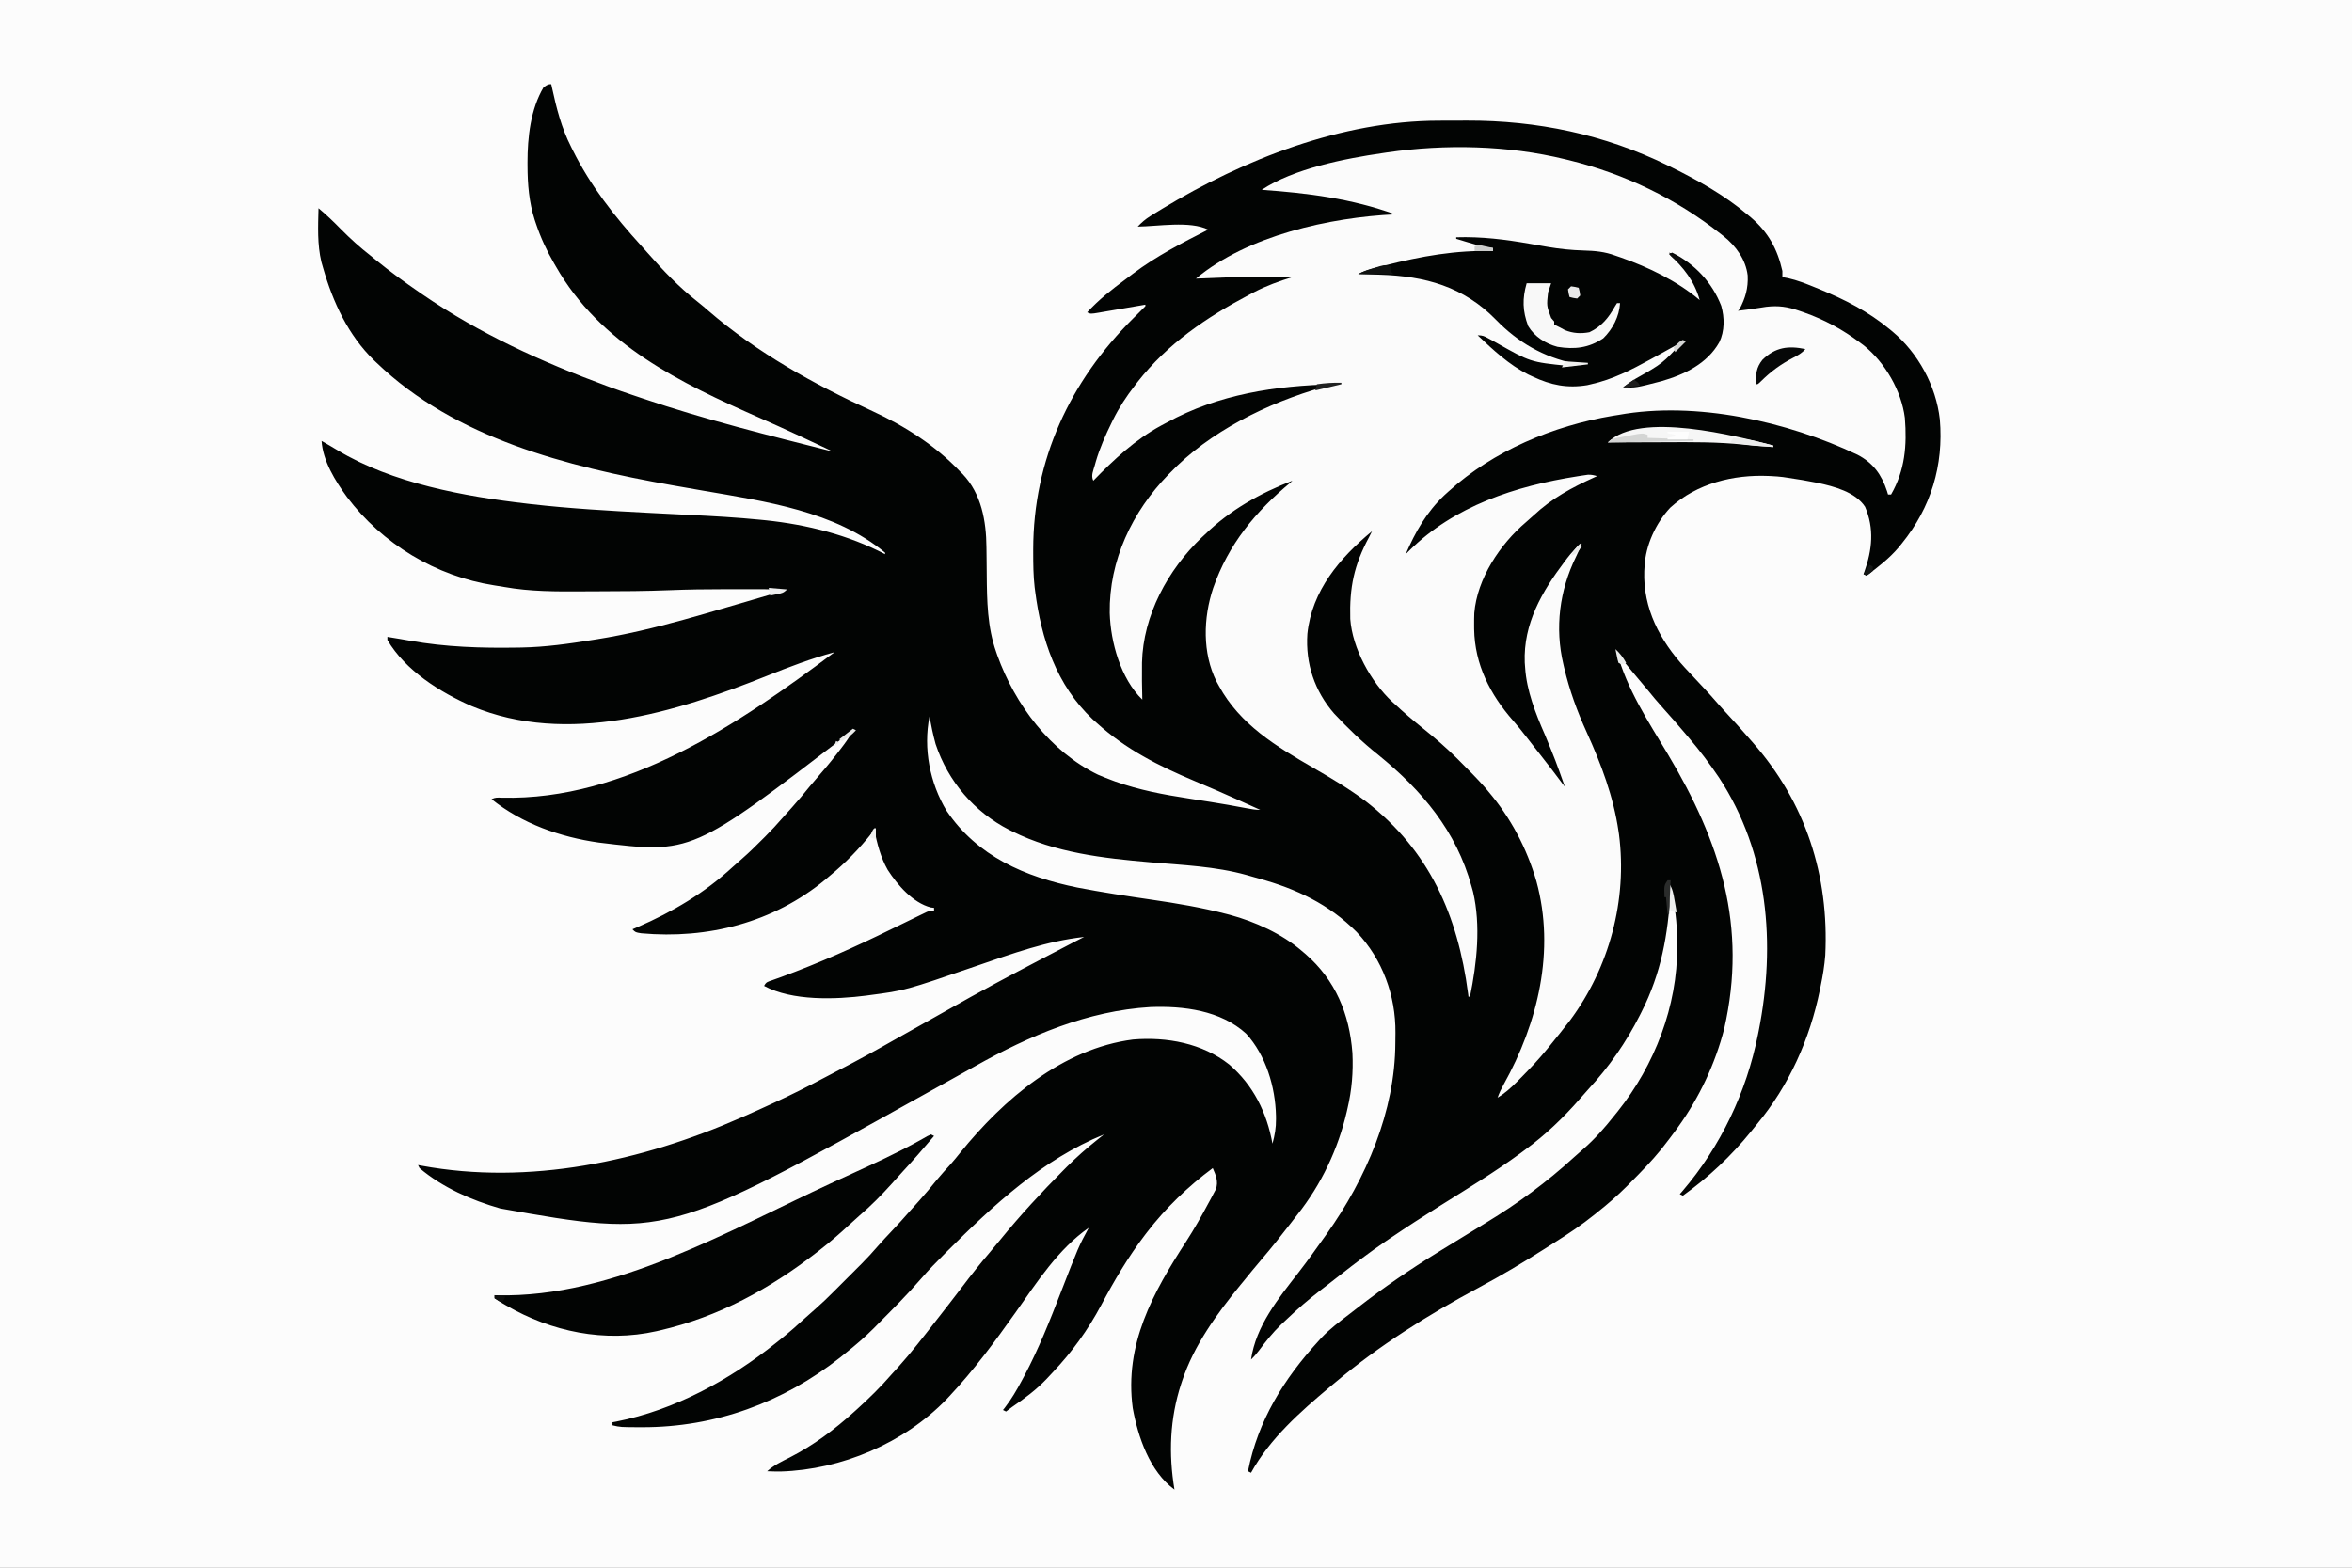 <?xml version="1.0" encoding="UTF-8"?>
<svg version="1.1" xmlns="http://www.w3.org/2000/svg" width="1536" height="1024">
<rect width="100%" height="100%" fill="#808080" stroke="none"/>
<path d="M0 0 C506.88 0 1013.76 0 1536 0 C1536 337.92 1536 675.84 1536 1024 C1029.12 1024 522.24 1024 0 1024 C0 686.08 0 348.16 0 0 Z " fill="#FCFCFC" transform="translate(0,0)"/>
<path d="M0 0 C0.145 0.674 0.29 1.347 0.44 2.041 C3.428 15.705 6.633 28.518 13 41 C13.339 41.685 13.678 42.369 14.027 43.075 C25.57 66.324 41.437 86.508 58.852 105.633 C60.235 107.157 61.606 108.693 62.961 110.242 C72.901 121.554 83.489 132.624 95.359 141.918 C97.773 143.821 100.1 145.801 102.419 147.818 C134.178 175.325 171.873 196.181 209.938 213.625 C231.064 223.363 250.933 236.065 267 253 C267.541 253.535 268.083 254.07 268.641 254.621 C280.935 267.477 284.094 285.43 284.211 302.547 C284.239 304.861 284.268 307.174 284.297 309.488 C284.338 313.101 284.375 316.714 284.401 320.328 C284.538 337.44 284.794 354.547 290.562 370.875 C290.935 371.957 290.935 371.957 291.315 373.061 C302.886 405.204 325.777 435.837 357 451 C359.991 452.292 363.013 453.478 366.062 454.625 C366.763 454.89 367.463 455.155 368.184 455.428 C383.815 461.032 399.95 464.06 416.312 466.562 C420.09 467.155 423.867 467.754 427.645 468.352 C428.552 468.494 429.459 468.637 430.394 468.784 C438.322 470.035 446.216 471.428 454.099 472.934 C457.117 473.506 459.92 474 463 474 C458.711 472.057 454.419 470.12 450.125 468.188 C449.473 467.894 448.822 467.601 448.15 467.298 C438.984 463.177 429.774 459.185 420.5 455.312 C396.719 445.307 375.2 434.495 356 417 C355.205 416.287 354.409 415.574 353.59 414.84 C329.87 392.459 320.016 362.475 316 331 C315.895 330.194 315.791 329.388 315.683 328.557 C314.815 321.036 314.757 313.501 314.75 305.938 C314.749 305.238 314.749 304.539 314.748 303.819 C314.837 245.231 338.712 194.175 379.829 153.156 C381.093 151.902 382.361 150.651 383.632 149.405 C385.105 147.954 386.555 146.479 388 145 C388 144.67 388 144.34 388 144 C386.92 144.187 385.84 144.374 384.727 144.567 C380.729 145.257 376.729 145.939 372.729 146.618 C370.996 146.914 369.264 147.212 367.532 147.512 C365.046 147.942 362.558 148.365 360.07 148.785 C359.293 148.922 358.516 149.058 357.715 149.199 C352.228 150.114 352.228 150.114 350 149 C357.592 140.737 366.056 134.097 375.051 127.445 C376.68 126.238 378.295 125.012 379.906 123.781 C395.128 112.318 412.061 103.601 429 95 C417.171 89.085 395.814 92.912 383 93 C385.545 90.331 388.014 88.175 391.141 86.223 C391.951 85.716 392.761 85.209 393.596 84.688 C394.472 84.151 395.348 83.615 396.25 83.062 C397.641 82.21 397.641 82.21 399.061 81.34 C452.394 48.99 516.386 23.91 579.582 23.832 C580.558 23.829 581.533 23.825 582.538 23.822 C584.593 23.817 586.647 23.815 588.702 23.815 C591.767 23.813 594.832 23.794 597.896 23.775 C643.654 23.643 687.823 32.772 729 53 C730.483 53.727 730.483 53.727 731.997 54.469 C749.328 63.048 766.166 72.475 781 85 C781.828 85.683 782.655 86.366 783.508 87.07 C794.749 96.701 800.751 107.61 804 122 C804 123.32 804 124.64 804 126 C805.241 126.237 806.483 126.474 807.762 126.719 C813.689 128.042 819.196 130.22 824.812 132.5 C825.906 132.944 827 133.387 828.127 133.844 C844.922 140.759 859.965 148.381 874 160 C874.608 160.499 875.217 160.997 875.843 161.511 C892.668 175.565 904.386 197.1 906.821 218.908 C909.391 248.988 901.051 276.518 882 300 C880.969 301.28 880.969 301.28 879.918 302.586 C873.785 309.8 866.544 315.355 859 321 C858.34 320.67 857.68 320.34 857 320 C857.193 319.478 857.387 318.956 857.586 318.418 C862.656 304.087 864.133 290.274 858 276 C851.671 266.359 837.746 262.735 827.055 260.417 C820.403 259.066 813.717 257.973 807 257 C806.111 256.866 805.221 256.732 804.305 256.594 C801.863 256.288 799.458 256.117 797 256 C796.345 255.967 795.69 255.935 795.015 255.901 C772.059 254.911 748.226 260.735 730.812 276.562 C721.401 286.554 714.603 301.273 714 315 C713.937 315.991 713.874 316.983 713.809 318.004 C712.944 342.513 724.127 363.537 740.375 381.195 C741.241 382.121 742.107 383.046 743 384 C744.146 385.226 745.292 386.453 746.438 387.68 C748.284 389.656 750.131 391.632 751.98 393.606 C755.47 397.338 758.897 401.107 762.23 404.98 C764.609 407.695 767.055 410.346 769.5 413 C773.095 416.909 776.679 420.823 780.145 424.848 C781.564 426.494 783.002 428.124 784.449 429.746 C819.209 469.172 834.562 516.862 832 569 C831.478 575.766 830.385 582.362 829 589 C828.751 590.248 828.751 590.248 828.496 591.522 C821.955 623.666 808.366 654.114 787.34 679.384 C786.053 680.937 784.791 682.511 783.531 684.086 C770.596 700.079 755.731 714.068 739 726 C738.34 725.67 737.68 725.34 737 725 C737.606 724.308 738.212 723.616 738.836 722.902 C763.629 693.952 780.558 658.33 788 621 C788.171 620.153 788.343 619.306 788.519 618.433 C799.772 561.667 794.961 502.139 762.581 452.839 C756.518 443.85 750.046 435.244 743 427 C742.031 425.857 741.062 424.714 740.094 423.57 C735.572 418.251 731.01 412.978 726.312 407.812 C722.522 403.634 718.942 399.316 715.395 394.93 C712.743 391.686 710.032 388.499 707.312 385.312 C703.355 380.668 699.584 375.94 696 371 C702.385 395.015 716.471 416.366 729.133 437.508 C763.353 494.735 781.309 549.969 766 617 C760.166 639.774 749.744 661.954 736 681 C735.304 681.969 734.608 682.939 733.891 683.938 C731.642 686.999 729.34 690.008 727 693 C726.26 693.947 725.52 694.895 724.758 695.871 C718.611 703.422 711.86 710.351 705 717.25 C704.086 718.173 703.173 719.096 702.232 720.046 C696.128 726.122 689.755 731.663 683 737 C682.403 737.482 681.806 737.964 681.19 738.461 C672.943 745.114 664.239 750.908 655.284 756.557 C652.947 758.034 650.618 759.522 648.289 761.012 C634.301 769.941 620.131 778.354 605.5 786.188 C572.657 803.811 540.535 823.942 512 848 C510.832 848.973 509.664 849.945 508.496 850.918 C489.233 867.082 469.258 884.723 457 907 C456.34 906.67 455.68 906.34 455 906 C461.506 872.957 478.472 845.602 501 821 C501.695 820.233 502.39 819.466 503.105 818.676 C508.529 812.975 514.803 808.273 521.038 803.505 C523.027 801.98 525.004 800.44 526.98 798.898 C543.668 785.932 561.015 774.085 579 763 C579.998 762.384 580.997 761.767 582.025 761.132 C601.483 749.127 601.483 749.127 610.695 743.547 C631.096 731.144 650.228 717.143 667.832 700.984 C669.919 699.074 672.044 697.221 674.188 695.375 C681.619 688.865 687.859 681.739 694 674 C694.819 672.987 695.637 671.974 696.48 670.93 C720.626 640.678 735.476 602.204 735.312 563.375 C735.31 562.071 735.308 560.766 735.306 559.422 C735.185 547.654 733.9 536.408 731 525 C730.96 525.779 730.921 526.558 730.88 527.361 C729.38 555.487 724.829 580.711 712 606 C711.65 606.695 711.301 607.39 710.94 608.106 C701.926 625.919 690.813 641.856 677.266 656.523 C675.395 658.568 673.579 660.641 671.77 662.738 C660.998 675.071 649.245 686.372 636 696 C634.909 696.81 633.818 697.62 632.727 698.43 C615.95 710.748 598.052 721.557 580.432 732.611 C569.458 739.501 558.599 746.54 547.875 753.812 C546.869 754.493 545.862 755.174 544.826 755.876 C534.637 762.828 524.842 770.283 515.125 777.875 C514.36 778.472 513.596 779.07 512.808 779.685 C511.265 780.891 509.722 782.097 508.179 783.303 C506.19 784.852 504.193 786.389 502.191 787.922 C494.567 793.785 487.383 799.98 480.433 806.63 C479.143 807.863 477.842 809.083 476.539 810.301 C471.125 815.496 466.631 821.178 462.164 827.18 C460.528 829.312 458.966 831.186 457 833 C460.269 810.944 474.756 793.277 488.039 776.141 C493.899 768.575 499.471 760.808 505 753 C505.483 752.321 505.966 751.643 506.464 750.943 C532.077 714.852 551.12 671.03 551.24 626.142 C551.25 623.967 551.281 621.794 551.312 619.619 C551.499 595.249 542.829 571.574 525.99 553.779 C507.879 535.576 486.576 525.559 462.073 518.843 C459.375 518.103 456.692 517.324 454.008 516.535 C433.809 510.905 412.299 510.051 391.488 508.262 C360.532 505.585 329.125 502.092 301 488 C300.094 487.548 300.094 487.548 299.17 487.087 C276.278 475.419 259.13 455.422 251 431 C249.351 425.067 248.128 419.051 247 413 C242.85 433.949 247.212 456.438 258.188 474.625 C278.292 504.339 309.382 517.776 343.646 524.741 C359.649 527.822 375.74 530.281 391.863 532.625 C408.431 535.037 424.776 537.777 441 542 C441.728 542.189 442.455 542.377 443.205 542.571 C459.522 546.978 477.145 554.931 490 566 C491.297 567.094 491.297 567.094 492.621 568.211 C512.1 585.172 521.287 607.238 523.211 632.81 C523.807 645.157 522.841 656.983 520 669 C519.844 669.689 519.689 670.378 519.528 671.088 C513.887 695.519 502.882 718.651 487.337 738.301 C485.778 740.282 484.245 742.281 482.711 744.281 C476.496 752.365 470.161 760.307 463.523 768.047 C459.604 772.634 455.801 777.314 452 782 C451.38 782.75 450.76 783.5 450.121 784.273 C434.762 803.064 419.67 823.766 412 847 C411.774 847.684 411.548 848.368 411.314 849.073 C403.972 871.624 403.097 894.617 407 918 C390.839 906.181 383.171 883.579 379.75 864.75 C374.166 823.199 392.879 789.422 414.734 755.785 C419.955 747.698 424.651 739.365 429.188 730.875 C429.777 729.795 430.367 728.715 430.975 727.602 C431.513 726.576 432.051 725.549 432.605 724.492 C433.092 723.578 433.578 722.664 434.079 721.722 C435.747 716.793 434.027 712.596 432 708 C416.049 719.802 401.062 734.232 389 750 C388.575 750.554 388.15 751.108 387.712 751.678 C376.642 766.191 367.686 781.446 359.115 797.548 C350.379 813.883 340.136 828.031 327.41 841.506 C326.048 842.949 324.696 844.402 323.344 845.855 C316.517 852.973 309.116 858.459 301 864 C299.66 864.991 298.323 865.986 297 867 C296.34 866.67 295.68 866.34 295 866 C295.36 865.553 295.72 865.106 296.091 864.646 C300.49 859.005 303.945 853.05 307.312 846.75 C307.881 845.69 308.449 844.63 309.035 843.538 C318.289 826.086 325.485 807.948 332.623 789.548 C344.39 759.235 344.39 759.235 351 747 C331.16 760.785 317.133 782.595 303.348 802.1 C289.802 821.191 276.064 839.929 260 857 C259.384 857.659 258.768 858.317 258.133 858.996 C230.497 887.624 189.502 905.013 149.785 906.18 C146.848 906.186 143.933 906.147 141 906 C145.464 902.016 150.443 899.642 155.75 897 C171.417 888.976 184.984 878.785 198 867 C198.948 866.144 198.948 866.144 199.916 865.271 C207.717 858.199 215.102 850.968 222 843 C223.498 841.352 224.998 839.706 226.5 838.062 C235.148 828.442 243.047 818.194 251 808 C251.543 807.305 252.086 806.609 252.646 805.893 C260.57 795.75 260.57 795.75 268.395 785.531 C274.227 777.834 280.161 770.296 286.457 762.973 C288.827 760.202 291.141 757.395 293.438 754.562 C306.332 738.769 320.052 723.885 334.438 709.438 C335.17 708.7 335.903 707.962 336.659 707.202 C342.955 700.925 349.528 695.082 356.5 689.562 C357.356 688.883 358.212 688.204 359.094 687.504 C359.723 687.008 360.352 686.511 361 686 C320.908 702.296 288.756 732.208 258.5 762.375 C257.981 762.891 257.462 763.407 256.928 763.939 C251.646 769.201 246.446 774.488 241.593 780.153 C232.634 790.541 222.842 800.268 213.188 810 C212.341 810.859 211.495 811.719 210.623 812.604 C204.733 818.503 198.53 823.824 192 829 C190.916 829.881 189.833 830.763 188.75 831.645 C151.328 861.147 107.09 877.296 59.438 877.25 C58.754 877.249 58.071 877.249 57.368 877.248 C45.189 877.208 45.189 877.208 40 876 C40 875.34 40 874.68 40 874 C40.802 873.853 41.604 873.706 42.43 873.555 C80.773 865.99 116.735 846.252 147 822 C147.942 821.251 148.885 820.502 149.855 819.73 C155.486 815.196 160.889 810.46 166.199 805.555 C168.347 803.596 170.517 801.687 172.718 799.789 C176.737 796.276 180.549 792.597 184.316 788.816 C184.977 788.157 185.637 787.498 186.317 786.819 C187.7 785.436 189.083 784.052 190.464 782.667 C192.557 780.568 194.656 778.474 196.756 776.381 C198.11 775.026 199.463 773.672 200.816 772.316 C201.433 771.702 202.05 771.087 202.686 770.453 C206.405 766.714 209.94 762.86 213.38 758.862 C216.166 755.661 219.089 752.588 222 749.5 C226.201 745.022 230.367 740.531 234.371 735.875 C236.337 733.612 238.357 731.403 240.375 729.188 C244.324 724.817 248.046 720.297 251.75 715.719 C254.649 712.215 257.706 708.871 260.77 705.512 C262.995 703.005 265.095 700.431 267.188 697.812 C295.381 663.048 333.876 629.925 380 624 C402.02 622.178 425.215 626.427 442.812 640.375 C458.558 653.955 467.312 671.714 471 692 C472.514 686.596 473.359 681.633 473.312 676 C473.307 675.268 473.301 674.536 473.295 673.782 C472.888 654.978 466.697 634.292 453.812 620.188 C437.024 604.922 412.987 602.004 391.262 602.805 C350.175 605.265 312.373 621.455 276.924 641.359 C273.835 643.093 270.738 644.813 267.641 646.531 C263.112 649.043 258.585 651.557 254.059 654.074 C253.482 654.395 252.905 654.716 252.31 655.046 C249.341 656.697 246.374 658.349 243.407 660.002 C75.395 753.61 75.395 753.61 -33.312 734.36 C-52.018 729 -71.074 720.67 -86 708 C-86.33 707.34 -86.66 706.68 -87 706 C-86.328 706.126 -85.657 706.251 -84.965 706.38 C-14.374 719.418 59.011 703.643 124 675 C124.838 674.633 125.677 674.266 126.541 673.888 C132.389 671.32 138.202 668.68 144 666 C144.795 665.634 145.59 665.268 146.409 664.891 C156.769 660.108 166.932 655.027 177 649.656 C180.487 647.796 183.987 645.967 187.5 644.156 C200.18 637.616 212.641 630.762 225.03 623.688 C230.172 620.765 235.337 617.884 240.5 615 C246.602 611.59 252.702 608.176 258.777 604.719 C279.288 593.05 300.087 581.927 321 571 C322.474 570.229 322.474 570.229 323.979 569.442 C329.066 566.782 334.155 564.124 339.246 561.469 C340.068 561.04 340.889 560.612 341.736 560.17 C343.816 559.095 345.904 558.041 348 557 C323.654 559.665 300.984 567.94 277.953 575.856 C231.023 591.985 231.023 591.985 208 595 C206.948 595.148 206.948 595.148 205.875 595.299 C185.696 597.892 157.391 598.936 139 589 C140.339 586.321 141.463 586.281 144.258 585.293 C145.177 584.961 146.096 584.629 147.043 584.287 C148.06 583.924 149.077 583.561 150.125 583.188 C174.916 574.087 198.807 563.414 222.476 551.736 C227.721 549.152 232.981 546.598 238.25 544.062 C239.107 543.643 239.965 543.224 240.848 542.792 C242.014 542.232 242.014 542.232 243.203 541.66 C243.87 541.337 244.537 541.013 245.224 540.68 C247 540 247 540 250 540 C250 539.34 250 538.68 250 538 C249.304 537.916 248.608 537.832 247.891 537.746 C236.072 534.696 225.996 522.933 219.688 513.125 C215.091 505.014 212.816 496.081 211 487 C210.49 487.655 209.979 488.31 209.453 488.984 C201.266 499.261 192.152 508.639 182 517 C181.032 517.819 180.064 518.637 179.066 519.48 C145.104 547.61 102.308 558.538 58.758 554.609 C55 554 55 554 53 552 C54.125 551.515 55.251 551.031 56.41 550.531 C79.321 540.57 100.063 528.337 118.488 511.301 C120.55 509.413 122.641 507.582 124.758 505.758 C129.211 501.872 133.396 497.751 137.562 493.562 C138.637 492.494 138.637 492.494 139.732 491.404 C143.805 487.324 147.702 483.146 151.466 478.78 C153.394 476.543 155.383 474.367 157.375 472.188 C161.252 467.892 164.927 463.466 168.562 458.965 C170.765 456.285 173.018 453.664 175.298 451.051 C180.293 445.316 185.055 439.455 189.625 433.375 C190.134 432.7 190.643 432.025 191.167 431.329 C193.418 428.3 195.374 425.419 197 422 C195.958 422.799 194.917 423.598 193.844 424.422 C91.683 502.735 91.683 502.735 31.031 495.352 C5.914 491.786 -19.03 483.039 -39 467 C-36.528 465.764 -35.043 465.945 -32.285 466.043 C48.486 468.043 122.78 417.82 185 371 C169.753 375.163 155.223 380.691 140.565 386.574 C81.302 410.276 10.538 432.353 -51.895 406.251 C-72.543 397.234 -95.327 382.967 -107 363 C-107 362.34 -107 361.68 -107 361 C-105.25 361.292 -103.5 361.583 -101.75 361.875 C-100.641 362.058 -99.533 362.241 -98.391 362.43 C-96.336 362.775 -94.283 363.132 -92.234 363.508 C-69.125 367.667 -45.425 368.395 -22 368 C-20.729 367.981 -20.729 367.981 -19.432 367.962 C-3.768 367.663 11.553 365.508 27 363 C27.989 362.846 28.977 362.692 29.996 362.534 C67.844 356.531 105.013 344.305 141.785 333.763 C142.549 333.545 143.313 333.326 144.101 333.101 C144.761 332.911 145.422 332.722 146.102 332.526 C148.061 331.983 150.027 331.485 152 331 C146.137 329.732 140.334 329.856 134.367 329.867 C133.221 329.866 132.075 329.865 130.895 329.864 C128.459 329.864 126.023 329.865 123.587 329.87 C119.964 329.875 116.342 329.87 112.719 329.863 C100.977 329.86 89.264 330.014 77.531 330.492 C61.848 331.123 46.174 331.222 30.48 331.24 C27.232 331.245 23.985 331.259 20.738 331.281 C3.353 331.399 -13.697 331.454 -30.877 328.377 C-33.037 327.993 -35.199 327.654 -37.368 327.325 C-75.323 321.421 -110.381 300.189 -133.426 269.613 C-141.084 259.094 -149.099 246.214 -150 233 C-146.522 234.972 -143.071 236.957 -139.66 239.043 C-103.81 260.686 -56.834 269.26 -15.625 274 C-14.903 274.084 -14.18 274.167 -13.436 274.254 C12.067 277.177 37.673 278.637 63.301 279.969 C64.114 280.011 64.926 280.054 65.764 280.097 C73.996 280.527 82.229 280.952 90.463 281.352 C105.839 282.101 121.178 282.969 136.5 284.488 C137.683 284.605 138.865 284.722 140.084 284.843 C167.037 287.678 193.914 294.387 218 307 C218 306.67 218 306.34 218 306 C185.361 278.846 139.698 272.502 99.188 265.5 C93.054 264.437 86.922 263.367 80.793 262.281 C80.045 262.149 79.298 262.017 78.528 261.88 C10.132 249.699 -62.563 231.393 -114 182 C-114.561 181.468 -115.122 180.936 -115.701 180.388 C-132.574 164.046 -142.633 142.263 -149 120 C-149.362 118.738 -149.724 117.476 -150.098 116.176 C-152.879 104.624 -152.286 92.804 -152 81 C-146.78 85.348 -141.994 89.955 -137.25 94.812 C-131.135 100.993 -124.867 106.657 -118 112 C-116.861 112.926 -115.725 113.854 -114.59 114.785 C-105.371 122.32 -95.817 129.268 -86 136 C-85.377 136.43 -84.753 136.86 -84.111 137.304 C-46.805 162.976 -6.32 181.372 36 197 C36.943 197.349 37.887 197.697 38.858 198.057 C43.563 199.781 48.291 201.423 53.043 203.011 C55.25 203.749 57.453 204.494 59.656 205.243 C100.45 219.095 142.252 229.47 184 240 C168.108 232.457 152.18 225.025 136.079 217.936 C84.395 195.171 32.061 170.016 3 119 C2.637 118.378 2.273 117.756 1.899 117.116 C-2.953 108.763 -6.852 100.349 -9.938 91.188 C-10.22 90.353 -10.502 89.518 -10.793 88.658 C-14.51 77.041 -15.47 65.45 -15.5 53.312 C-15.503 52.598 -15.507 51.884 -15.51 51.149 C-15.515 34.773 -13.526 16.382 -5 2 C-2 0 -2 0 0 0 Z " fill="#020403" transform="translate(360,55)"/>
<path d="M0 0 C0.87 0.21 1.74 0.42 2.636 0.636 C38.915 9.555 72.727 25.779 102 49 C102.54 49.421 103.08 49.842 103.636 50.275 C111.675 56.706 118.143 65.616 119.344 75.961 C119.738 84.262 117.852 90.675 114 98 C113.67 98.33 113.34 98.66 113 99 C116.799 98.544 120.584 98.063 124.367 97.488 C125.566 97.307 126.765 97.125 128 96.938 C129.134 96.761 130.269 96.584 131.438 96.402 C139.546 95.487 145.348 96.341 153 99 C153.918 99.315 154.837 99.629 155.783 99.954 C169.417 104.764 181.477 111.282 193 120 C193.736 120.55 194.472 121.101 195.23 121.668 C209.135 132.908 219.777 151.322 222 169 C223.401 186.961 222.12 203.115 213 219 C212.34 219 211.68 219 211 219 C210.689 217.966 210.689 217.966 210.371 216.91 C206.802 206.023 201.267 198.317 191 193 C145.023 171.225 85.699 157.86 35 167 C33.14 167.292 33.14 167.292 31.242 167.59 C-7.638 174.121 -46.729 190.445 -76 217 C-76.91 217.825 -77.82 218.65 -78.758 219.5 C-90.411 230.606 -97.652 243.354 -104 258 C-103.277 257.273 -102.554 256.546 -101.809 255.797 C-72.398 226.509 -32.146 213.441 8.125 207.125 C9.378 206.926 9.378 206.926 10.657 206.723 C11.821 206.555 11.821 206.555 13.008 206.383 C13.685 206.284 14.362 206.185 15.059 206.083 C17.221 205.991 18.936 206.382 21 207 C20.432 207.256 19.864 207.512 19.279 207.775 C4.423 214.516 -8.604 221.519 -20.609 232.77 C-22.189 234.243 -23.804 235.68 -25.453 237.074 C-42.388 251.479 -57.325 273.891 -59.205 296.462 C-59.303 299.041 -59.329 301.607 -59.312 304.188 C-59.308 305.107 -59.303 306.026 -59.298 306.973 C-58.903 330.069 -48.797 349.742 -33.82 366.758 C-30.92 370.055 -28.197 373.473 -25.5 376.938 C-25.048 377.517 -24.596 378.097 -24.13 378.695 C-23.214 379.871 -22.299 381.048 -21.384 382.225 C-19.989 384.014 -18.586 385.795 -17.18 387.574 C-11.338 394.967 -5.621 402.438 0 410 C-6.145 392.74 -6.145 392.74 -13.125 375.812 C-19.149 362.146 -25.073 347.018 -26 332 C-26.08 330.926 -26.16 329.852 -26.242 328.746 C-27.224 303.369 -15.021 282.455 -0.25 262.875 C0.293 262.152 0.836 261.429 1.395 260.684 C4.295 256.913 7.092 253.794 11 251 C9.859 254.016 8.575 256.925 7.16 259.82 C-3.525 281.688 -6.694 305.985 -1 330 C-0.839 330.696 -0.677 331.392 -0.511 332.108 C2.965 346.878 7.96 360.578 14.248 374.371 C23.688 395.135 31.683 416.333 35 439 C35.099 439.678 35.199 440.355 35.302 441.053 C40.811 483.855 29.035 527.856 3.375 562.438 C1.927 564.3 0.47 566.155 -1 568 C-1.645 568.825 -2.289 569.65 -2.953 570.5 C-4.942 573.023 -6.966 575.514 -9 578 C-9.763 578.95 -10.526 579.9 -11.312 580.879 C-16.953 587.799 -23.022 594.23 -29.312 600.562 C-30.077 601.337 -30.842 602.111 -31.63 602.908 C-35.53 606.787 -39.277 610.169 -44 613 C-42.892 609.935 -41.552 607.11 -39.969 604.27 C-17.609 564.096 -6.227 516.913 -18.625 471.688 C-24.923 449.99 -35.4 430.209 -50 413 C-50.682 412.188 -51.364 411.376 -52.066 410.539 C-57.141 404.72 -62.619 399.284 -68.062 393.812 C-68.819 393.052 -69.575 392.291 -70.354 391.507 C-77.488 384.394 -85.018 377.919 -92.875 371.625 C-99.096 366.602 -105.161 361.468 -111 356 C-111.608 355.456 -112.217 354.912 -112.844 354.352 C-126.805 341.343 -138.826 319.439 -140.193 300.3 C-140.765 279.612 -137.763 265.199 -128 247 C-127.328 245.669 -126.659 244.337 -126 243 C-147.012 260.395 -165.284 281.728 -168.211 310.045 C-169.51 329.456 -163.461 347.512 -150.676 362.152 C-141.62 371.789 -132.375 380.778 -122 389 C-93.327 412.308 -70.919 438.815 -61 475 C-60.515 476.729 -60.515 476.729 -60.02 478.492 C-54.853 500.662 -57.518 524.991 -62 547 C-62.33 547 -62.66 547 -63 547 C-63.09 546.297 -63.18 545.595 -63.272 544.871 C-69.948 493.734 -88.605 451.507 -129.972 419.473 C-140.838 411.277 -152.466 404.42 -164.229 397.607 C-188.509 383.527 -212.141 369.413 -226 344 C-226.764 342.602 -226.764 342.602 -227.543 341.176 C-236.878 322.423 -236.219 299.66 -229.746 280.152 C-219.818 251.584 -202.077 230.094 -179 211 C-178.67 210.67 -178.34 210.34 -178 210 C-199.078 218.166 -218.698 229.129 -235 245 C-235.732 245.682 -236.464 246.364 -237.219 247.066 C-259.301 268.176 -275.479 297.903 -276.207 328.853 C-276.329 336.904 -276.21 344.951 -276 353 C-290.102 339.282 -296.73 315.524 -297.279 296.34 C-297.744 262.049 -282.651 230.321 -258.98 205.98 C-257.99 204.984 -256.996 203.991 -256 203 C-255.068 202.068 -254.136 201.136 -253.176 200.176 C-225.886 174.077 -187.219 156.288 -151 147 C-189.051 147.923 -226.236 153.465 -260 172 C-261.211 172.643 -262.422 173.287 -263.633 173.93 C-280.645 183.132 -294.589 196.224 -308 210 C-309.655 206.69 -308.017 203.409 -307.062 200 C-306.839 199.201 -306.615 198.401 -306.384 197.577 C-303.77 188.665 -300.078 180.328 -296 172 C-295.698 171.382 -295.396 170.764 -295.085 170.128 C-291.131 162.162 -286.456 155.01 -281 148 C-280.358 147.153 -279.716 146.306 -279.055 145.434 C-259.523 120.518 -233.99 103.185 -206.25 88.562 C-205.162 87.983 -204.074 87.404 -202.954 86.807 C-194.863 82.63 -186.677 79.66 -178 77 C-209.519 76.717 -209.519 76.717 -241 78 C-207.398 49.824 -153.561 38.024 -111 36 C-139.215 25.749 -168.195 22.066 -198 20 C-177.227 6.151 -143.422 -0.485 -119 -4 C-117.542 -4.22 -117.542 -4.22 -116.054 -4.444 C-78.171 -9.957 -37.238 -9.094 0 0 Z " fill="#FBFBFB" transform="translate(1022,104)"/>
<path d="M0 0 C16.491 -0.514 32.07 1.415 48.293 4.277 C50.862 4.728 53.431 5.177 56 5.625 C57.274 5.847 58.549 6.07 59.862 6.299 C67.659 7.604 75.286 8.412 83.188 8.625 C90.577 8.825 97.011 9.388 104 12 C105.804 12.619 105.804 12.619 107.645 13.25 C125.663 19.563 144.35 28.633 159 41 C155.501 28.443 148.462 19.777 139 11 C139.66 10.67 140.32 10.34 141 10 C155.786 17.342 167.147 29.491 173.082 44.789 C175.285 52.496 175.329 61.276 171.812 68.562 C163.937 82.589 148.933 89.737 134 94 C117.211 98.341 117.211 98.341 109 98 C111.68 95.943 114.405 94.069 117.273 92.285 C134.77 82.405 134.77 82.405 148 68 C146.991 68.571 145.981 69.142 144.941 69.73 C139.98 72.522 134.993 75.265 130 78 C128.999 78.551 127.999 79.102 126.968 79.669 C114.298 86.602 102.165 92.874 88 96 C87.187 96.192 86.373 96.384 85.535 96.582 C72.536 98.725 61.763 96.541 50 91 C49.014 90.544 48.028 90.087 47.012 89.617 C34.501 83.28 24.099 73.571 14 64 C17.271 64 18.318 64.532 21.113 66.09 C21.938 66.541 22.763 66.991 23.613 67.456 C24.504 67.945 25.395 68.434 26.312 68.938 C48.428 81.483 48.428 81.483 73 84 C73.844 83.915 74.689 83.83 75.559 83.742 C77.379 83.547 79.192 83.284 81 83 C79.701 82.794 78.401 82.588 77.062 82.375 C56.997 78.282 40.246 68.57 25.979 53.903 C4.887 32.239 -20.27 25.326 -50 24.438 C-51.361 24.394 -52.721 24.351 -54.082 24.307 C-57.388 24.201 -60.694 24.099 -64 24 C-61.131 22.459 -58.394 21.458 -55.246 20.633 C-54.319 20.389 -53.392 20.145 -52.437 19.894 C-51.447 19.64 -50.457 19.386 -49.438 19.125 C-48.408 18.86 -47.379 18.596 -46.319 18.323 C-23.01 12.401 -0.13 8.293 24 9 C24 8.34 24 7.68 24 7 C23.029 6.888 22.059 6.776 21.059 6.66 C16.592 6.022 12.369 4.755 8.062 3.438 C7.283 3.204 6.504 2.97 5.701 2.729 C3.799 2.157 1.9 1.579 0 1 C0 0.67 0 0.34 0 0 Z " fill="#020403" transform="translate(951,155)"/>
<path d="M0 0 C0.66 0.33 1.32 0.66 2 1 C-4.668 8.866 -11.411 16.633 -18.418 24.199 C-20.81 26.794 -23.159 29.422 -25.5 32.062 C-32.195 39.512 -39.229 46.63 -46.852 53.133 C-49.032 55.028 -51.153 56.979 -53.27 58.944 C-59.316 64.552 -65.497 69.923 -72 75 C-72.691 75.541 -73.381 76.083 -74.093 76.641 C-105.004 100.73 -138.628 119.133 -177 128 C-177.766 128.178 -178.532 128.356 -179.321 128.539 C-213.17 136.063 -247.681 128.933 -277.375 111.75 C-278.132 111.313 -278.889 110.877 -279.669 110.427 C-281.483 109.345 -283.248 108.18 -285 107 C-285 106.34 -285 105.68 -285 105 C-284.444 105.016 -283.887 105.031 -283.314 105.048 C-206.755 106.903 -130.893 62.033 -62.966 30.821 C-59.226 29.103 -55.482 27.393 -51.738 25.684 C-37.309 19.082 -22.857 12.447 -8.949 4.789 C-8.339 4.453 -7.728 4.117 -7.099 3.771 C-5.505 2.885 -3.92 1.984 -2.336 1.082 C-1.565 0.725 -0.794 0.368 0 0 Z " fill="#020403" transform="translate(608,741)"/>
<path d="M0 0 C5.28 0 10.56 0 16 0 C15.34 1.98 14.68 3.96 14 6 C13.023 14.732 13.023 14.732 16 22.688 C16.66 23.451 17.32 24.214 18 25 C18 25.66 18 26.32 18 27 C19.323 27.688 20.66 28.347 22 29 C22.99 29.536 23.98 30.073 25 30.625 C30.25 32.767 35.453 33.053 41 32 C48.876 28.274 53.495 22.621 57.66 15.125 C58.102 14.424 58.544 13.723 59 13 C59.66 13 60.32 13 61 13 C60.428 21.773 56.26 29.882 50 36 C40.504 42.274 31.441 43.361 20.141 41.539 C12.411 39.499 5.17 34.95 1 28 C-2.713 18.099 -2.889 10.11 0 0 Z " fill="#F8F8F8" transform="translate(997,185)"/>
<path d="M0 0 C0 0.33 0 0.66 0 1 C-12.605 0.17 -12.605 0.17 -18.557 -0.494 C-36.193 -2.383 -53.782 -2.236 -71.492 -2.137 C-75.623 -2.117 -79.754 -2.108 -83.885 -2.098 C-91.923 -2.077 -99.962 -2.043 -108 -2 C-87.232 -22.768 -23.45 -6.015 0 0 Z " fill="#F6F6F6" transform="translate(1158,291)"/>
<path d="M0 0 C-2.321 2.803 -5.157 4.241 -8.345 5.906 C-16.213 10.019 -22.532 14.684 -28.84 20.91 C-31 23 -31 23 -32 23 C-32.522 16.609 -32.104 12.083 -28 7 C-19.538 -1.274 -11.124 -2.282 0 0 Z " fill="#060707" transform="translate(1179,228)"/>
<path d="M0 0 C0 0.66 0 1.32 0 2 C14.85 2.495 14.85 2.495 30 3 C30 3.33 30 3.66 30 4 C11.52 4.33 -6.96 4.66 -26 5 C-23.651 2.651 -22.525 2.511 -19.316 1.895 C-18.389 1.716 -17.461 1.537 -16.506 1.354 C-15.535 1.175 -14.563 0.996 -13.562 0.812 C-12.111 0.527 -12.111 0.527 -10.631 0.236 C-3.381 -1.127 -3.381 -1.127 0 0 Z " fill="#D4D5D4" transform="translate(1076,284)"/>
<path d="M0 0 C0 0.99 0 1.98 0 3 C0.66 3.66 1.32 4.32 2 5 C-5.59 5 -13.18 5 -21 5 C-17.294 3.147 -13.903 1.968 -9.938 0.812 C-8.709 0.448 -7.481 0.083 -6.215 -0.293 C-3 -1 -3 -1 0 0 Z " fill="#101211" transform="translate(908,174)"/>
<path d="M0 0 C8.965 0.431 17.374 2.699 26 5 C26 5.33 26 5.66 26 6 C16.556 5.455 7.346 4.463 -2 3 C-1.34 2.01 -0.68 1.02 0 0 Z " fill="#EBECEC" transform="translate(1132,286)"/>
<path d="M0 0 C2.625 0.375 2.625 0.375 5 1 C5.625 3.375 5.625 3.375 6 6 C5.34 6.66 4.68 7.32 4 8 C1.375 7.625 1.375 7.625 -1 7 C-1.625 4.625 -1.625 4.625 -2 2 C-1.34 1.34 -0.68 0.68 0 0 Z " fill="#E8E8E8" transform="translate(1026,187)"/>
<path d="M0 0 C2.403 3.604 2.909 7.007 3.625 11.188 C3.759 11.937 3.893 12.687 4.031 13.459 C4.36 15.305 4.681 17.152 5 19 C3.68 18.67 2.36 18.34 1 18 C-0.071 11.974 -0.099 6.111 0 0 Z " fill="#EDEEED" transform="translate(1090,577)"/>
<path d="M0 0 C4.62 0 9.24 0 14 0 C13.67 1.65 13.34 3.3 13 5 C8.71 5 4.42 5 0 5 C0 4.67 0 4.34 0 4 C1.65 3.67 3.3 3.34 5 3 C5 2.67 5 2.34 5 2 C3.35 1.67 1.7 1.34 0 1 C0 0.67 0 0.34 0 0 Z " fill="#FDFDFD" transform="translate(1089,282)"/>
<path d="M0 0 C0.66 0 1.32 0 2 0 C1.67 7.26 1.34 14.52 1 22 C0.67 22 0.34 22 0 22 C-0.33 18.37 -0.66 14.74 -1 11 C-1.33 11 -1.66 11 -2 11 C-2.25 3.375 -2.25 3.375 0 0 Z " fill="#2A2C2B" transform="translate(1089,575)"/>
<path d="M0 0 C1.365 0.292 1.365 0.292 2.758 0.59 C3.456 0.746 4.155 0.902 4.875 1.062 C4.875 1.722 4.875 2.382 4.875 3.062 C0.915 3.062 -3.045 3.062 -7.125 3.062 C-7.125 2.072 -7.125 1.083 -7.125 0.062 C-4.403 -1.298 -2.942 -0.641 0 0 Z " fill="#CCCDCC" transform="translate(970.125,160.938)"/>
<path d="M0 0 C4.95 0.33 9.9 0.66 15 1 C15 1.33 15 1.66 15 2 C9.39 2.66 3.78 3.32 -2 4 C-1.34 2.68 -0.68 1.36 0 0 Z " fill="#EFF0EF" transform="translate(1022,236)"/>
<path d="M0 0 C0 0.33 0 0.66 0 1 C-5.61 2.32 -11.22 3.64 -17 5 C-16.67 3.68 -16.34 2.36 -16 1 C-10.593 0.228 -5.461 -0.098 0 0 Z " fill="#1F2020" transform="translate(876,250)"/>
<path d="M0 0 C3.96 0.33 7.92 0.66 12 1 C9.687 3.313 8.521 3.496 5.375 4.125 C4.558 4.293 3.74 4.46 2.898 4.633 C1.959 4.815 1.959 4.815 1 5 C0.67 3.35 0.34 1.7 0 0 Z " fill="#EDEEEE" transform="translate(502,384)"/>
<path d="M0 0 C0.66 0.33 1.32 0.66 2 1 C-0.744 3.947 -3.383 6.192 -7 8 C-7.66 7.67 -8.32 7.34 -9 7 C-6.03 4.69 -3.06 2.38 0 0 Z M-11 8 C-10.34 8.33 -9.68 8.66 -9 9 C-9.99 9.66 -10.98 10.32 -12 11 C-11.67 10.01 -11.34 9.02 -11 8 Z " fill="#EAEBEA" transform="translate(557,476)"/>
<path d="M0 0 C2.959 2.755 5.037 5.466 7 9 C6.01 9.33 5.02 9.66 4 10 C3.34 9.67 2.68 9.34 2 9 C1.367 6.934 1.367 6.934 0.875 4.438 C0.707 3.611 0.54 2.785 0.367 1.934 C0.246 1.296 0.125 0.657 0 0 Z " fill="#EBEDEC" transform="translate(1055,424)"/>
<path d="M0 0 C3 2 3 2 4 4 C0.37 4.33 -3.26 4.66 -7 5 C-4.706 3.28 -2.386 1.591 0 0 Z " fill="#1D1D1D" transform="translate(1067,248)"/>
<path d="M0 0 C3.459 1.249 6.147 2.675 9 5 C8.67 5.99 8.34 6.98 8 8 C6.851 7.046 5.706 6.086 4.562 5.125 C3.924 4.591 3.286 4.058 2.629 3.508 C1 2 1 2 0 0 Z " fill="#0C0C0C" transform="translate(1090,165)"/>
<path d="M0 0 C2.31 0.33 4.62 0.66 7 1 C6.34 2.32 5.68 3.64 5 5 C2.5 3.625 2.5 3.625 0 2 C0 1.34 0 0.68 0 0 Z " fill="#0D0E0D" transform="translate(323,846)"/>
<path d="M0 0 C0.66 0.33 1.32 0.66 2 1 C-0.31 3.31 -2.62 5.62 -5 8 C-5.33 7.01 -5.66 6.02 -6 5 C-2.25 1.125 -2.25 1.125 0 0 Z " fill="#D4D5D4" transform="translate(1099,222)"/>
<path d="M0 0 C0.33 0.66 0.66 1.32 1 2 C-2.625 6.875 -2.625 6.875 -6 8 C-4.557 4.634 -2.667 2.49 0 0 Z " fill="#E9EAE9" transform="translate(1032,355)"/>
<path d="M0 0 C0.33 0 0.66 0 1 0 C1 2.31 1 4.62 1 7 C-0.32 6.67 -1.64 6.34 -3 6 C-1.125 1.125 -1.125 1.125 0 0 Z " fill="#F0F1F0" transform="translate(571,541)"/>
<path d="M0 0 C0.66 0.33 1.32 0.66 2 1 C2 1.99 2 2.98 2 4 C0 5.688 0 5.688 -2 7 C-2.66 6.67 -3.32 6.34 -4 6 C-2.68 4.02 -1.36 2.04 0 0 Z " fill="#141615" transform="translate(1221,369)"/>
</svg>

